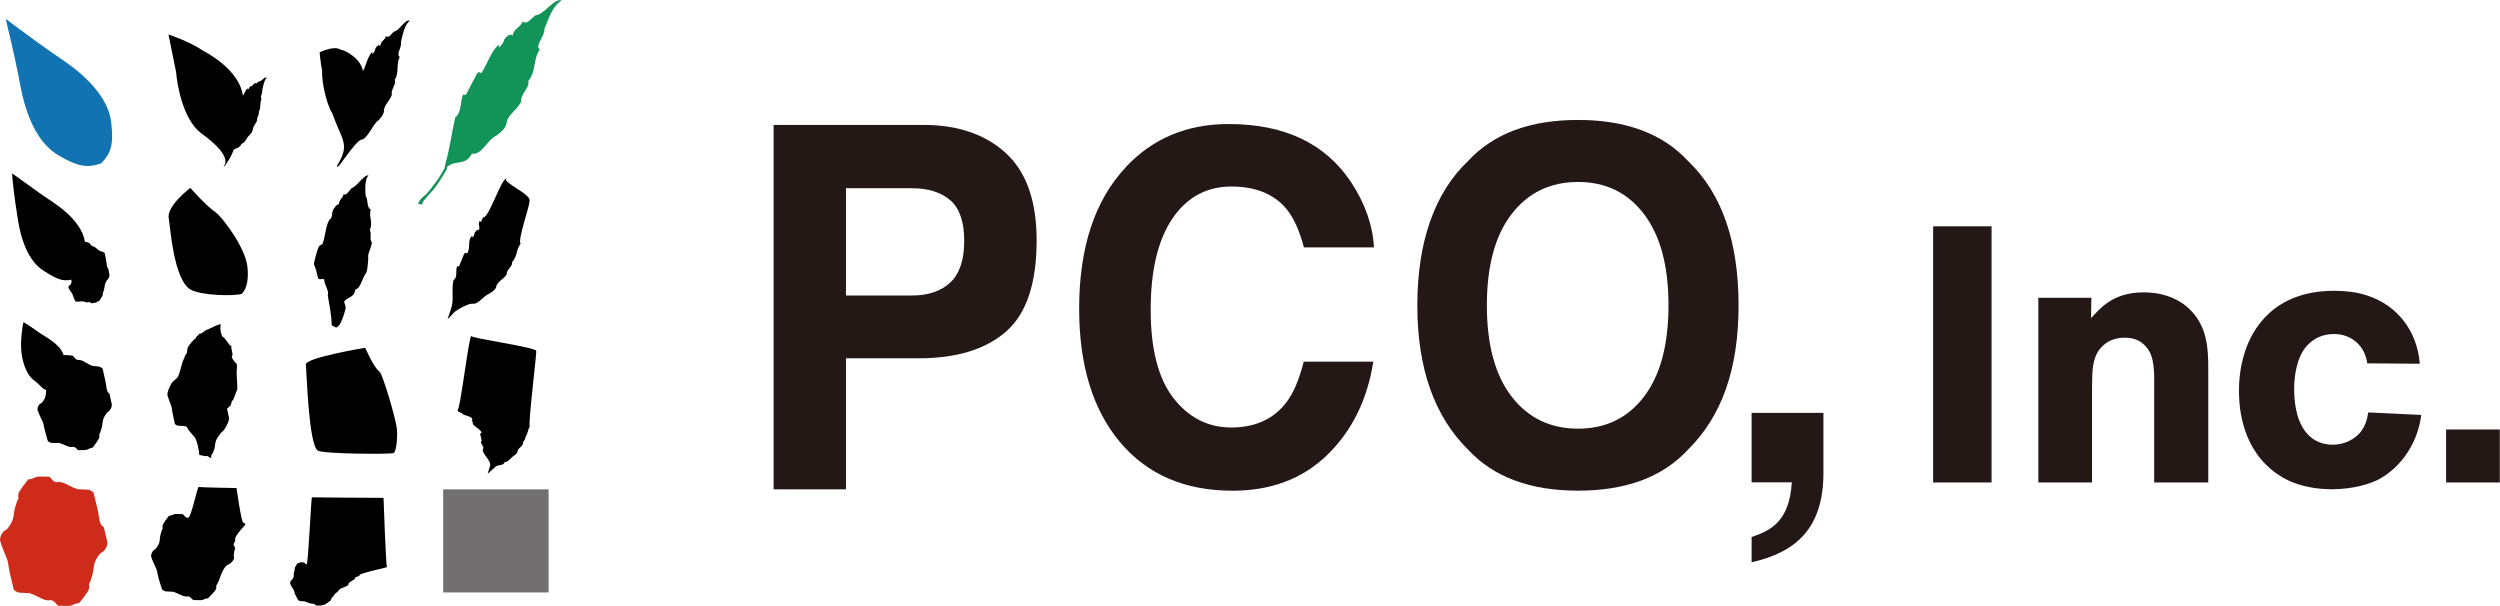 <svg width="429" height="104" xmlns="http://www.w3.org/2000/svg" xmlns:xlink="http://www.w3.org/1999/xlink" xml:space="preserve" overflow="hidden"><g transform="translate(-261 -147)"><path d="M1.199 95.94C1.374 96.398 1.391 96.706 1.515 97.489 1.649 98.271 2.356 101.177 2.356 101.177 2.356 101.177 2.864 101.685 3.372 101.685 3.88 101.685 5.113 101.777 5.113 101.777 5.113 101.777 5.471 101.943 5.812 102.052 6.153 102.16 7.677 103.176 8.46 102.984 9.243 102.801 9.726 104 10.025 103.933 10.325 103.859 11.782 104.075 12.232 103.842 12.681 103.609 13.165 103.492 13.165 103.492 13.165 103.492 13.373 103.567 13.531 103.401 13.681 103.242 15.046 101.535 15.171 101.002 15.296 100.47 15.055 100.278 15.204 100.12 15.354 99.953 15.637 99.012 15.804 98.405 15.97 97.797 15.879 96.881 16.404 95.94 16.936 94.999 17.203 94.807 17.494 94.674 17.777 94.541 18.444 93.633 18.26 92.859 18.069 92.093 17.694 90.461 17.694 90.461 17.694 90.461 17.278 90.203 17.103 89.745 16.928 89.287 16.912 88.979 16.787 88.188 16.653 87.405 15.946 84.507 15.946 84.507 15.946 84.507 15.438 83.999 14.93 83.999 14.422 83.999 13.189 83.916 13.189 83.916 13.189 83.916 12.831 83.75 12.49 83.641 12.149 83.533 10.625 82.517 9.842 82.709 9.059 82.9 8.576 81.693 8.277 81.768 7.977 81.835 6.52 81.626 6.07 81.859 5.62 82.093 5.138 82.209 5.138 82.209 5.138 82.209 4.929 82.134 4.78 82.301 4.63 82.459 3.264 84.166 3.139 84.699 3.014 85.232 3.256 85.423 3.106 85.582 2.956 85.748 2.681 86.689 2.506 87.288 2.34 87.896 2.431 88.812 1.898 89.753 1.366 90.694 1.099 90.886 0.808 91.019 0.525 91.152-0.142 92.06 0.042 92.834 0.233 93.6 1.024 95.49 1.207 95.948Z" fill="#CE2B1B" transform="matrix(1.007 0 0 1 261 147.025)"/><path d="M76.139 29.027C75.923 29.418 74.415 31.983 73.741 32.657 73.366 33.032 72.417 34.148 72.209 34.398 72.001 34.647 72.009 34.997 71.926 35.08 71.884 35.122 71.767 35.022 71.601 34.997 71.426 34.98 71.268 35.03 71.268 34.93 71.268 34.697 71.568 34.173 72.134 33.723 73.108 32.957 73.658 31.966 74.316 31.167 74.799 30.592 75.448 29.318 75.748 28.885L75.873 28.194C76.672 25.38 76.98 22.715 77.571 20.126 78.745 19.185 78.354 17.411 78.937 16.17L79.362 16.295 81.16 12.848C81.318 12.257 81.868 12.282 81.984 12.573 82.992 11.075 83.666 8.835 84.932 7.669 85.14 7.735 84.865 8.035 85.074 8.094 85.432 7.81 85.798 7.278 85.965 6.686 86.389 6.045 87.189 5.629 87.28 6.17 87.746 4.638 88.521 4.871 89.104 3.63 89.77 4.338 90.494 3.139 91.269 2.598 92.609 2.598 94.483-0.441 95.715 0.05 94.141 0.999 93.517 3.123 92.767 4.954 92.917 6.153 91.06 7.785 91.985 8.443 90.769 10.267 91.435 12.124 90.011 13.889 90.344 15.013 88.612 16.17 88.829 17.386 88.154 18.852 86.364 19.742 86.298 21.258 85.998 22.199 85.223 22.74 84.632 23.206 83.075 23.906 82.034 26.679 80.427 26.337 79.212 28.544 77.796 27.303 76.197 28.594L76.147 29.027Z" fill="#129358" transform="matrix(1.007 0 0 1 261 147.025)"/><path d="M82.442 37.228C83.333 37.279 85.548 30.284 86.356 30.617 85.298 31.133 90.752 33.407 90.228 34.481 90.311 35.205 88.121 41.35 88.729 41.775 87.896 42.832 88.213 43.956 87.247 44.964 87.455 45.647 86.231 46.28 86.364 47.021 85.89 47.878 84.616 48.336 84.549 49.252 84.332 49.802 83.783 50.102 83.392 50.36 82.351 50.726 81.493 52.333 80.427 52.075 79.153 52.25 77.421 53.524 77.421 53.524 77.272 53.749 76.072 54.973 76.272 54.723L76.864 52.958C77.43 51.292 76.864 49.56 77.296 48.02 78.088 47.495 77.521 46.355 77.929 45.63L78.204 45.722 79.053 43.64C79.17 43.29 79.503 43.324 79.57 43.498 80.261 42.633 79.595 41.109 80.452 40.451 80.594 40.493 80.386 40.667 80.527 40.709 80.76 40.551 80.802 40.201 80.919 39.851 81.21 39.477 81.526 39.219 81.585 39.552 81.909 38.652 81.335 38.619 81.743 37.895 82.176 38.344 81.943 37.52 82.467 37.22Z" transform="matrix(1.007 0 0 1 261 147.025)"/><path d="M77.988 70.31C78.437 70.285 79.911 57.479 80.327 57.62 79.819 57.97 91.593 59.586 91.385 60.21 91.46 60.602 89.961 72.942 90.278 73.141 89.911 73.774 89.97 74.365 89.528 74.973 89.662 75.34 89.012 75.756 89.112 76.156 88.921 76.655 88.179 76.972 88.188 77.48 88.105 77.796 87.805 77.988 87.613 78.154 87.114 78.421 86.564 79.337 86.023 79.262 85.665 80.019 84.924 79.62 84.416 80.078L83.125 81.26C83.058 81.393 83.516 79.894 83.516 79.894 83.725 78.945 82.134 77.929 82.276 77.055 82.65 76.722 81.801 76.081 81.968 75.664L82.101 75.698 81.826 74.457C81.868 74.257 81.984 74.249 82.034 74.349 82.342 73.833 80.194 72.9 80.594 72.484 80.669 72.5 80.544 72.6 80.619 72.625 80.727 72.525 80.394 72.309 80.436 72.109 80.561 71.884 80.377 71.701 80.427 71.884 80.552 71.368 78.595 71.26 78.77 70.835 79.003 71.06 77.754 70.535 78.004 70.335Z" transform="matrix(1.007 0 0 1 261 147.025)"/><path d="M75.523 83.95 93.484 83.95 93.484 101.635 75.523 101.635Z" fill="#726F70" transform="matrix(1.007 0 0 1 261 147.025)"/><path d="M41.467 89.678C41.125 89.678 40.309 83.725 40.309 83.725 40.309 83.725 34.081 83.616 33.856 83.541 33.631 83.466 32.607 88.687 32.091 88.812 31.566 88.937 31.258 88.138 31.058 88.188 30.859 88.229 29.918 88.088 29.61 88.246 29.31 88.404 28.994 88.479 28.994 88.479 28.994 88.479 28.852 88.429 28.752 88.537 28.652 88.646 27.794 89.778 27.711 90.136 27.628 90.486 27.794 90.619 27.695 90.727 27.595 90.836 27.428 91.468 27.32 91.868 27.203 92.268 27.32 92.884 26.962 93.508 26.604 94.141 26.445 94.266 26.254 94.35 26.062 94.441 25.654 95.041 25.779 95.557 25.904 96.073 26.537 97.322 26.654 97.63 26.77 97.938 26.803 98.146 26.895 98.663 26.978 99.187 27.62 101.119 27.62 101.119 27.62 101.119 27.978 101.46 28.319 101.46 28.66 101.46 29.526 101.519 29.526 101.519 29.526 101.519 29.776 101.627 30.001 101.702 30.234 101.769 31.375 102.451 31.899 102.326 32.424 102.202 32.815 103.001 33.015 102.951 33.215 102.901 34.297 103.043 34.597 102.893 34.897 102.734 35.247 102.659 35.247 102.659 35.247 102.659 35.388 102.709 35.488 102.601 35.588 102.493 36.746 101.361 36.829 101.002 36.912 100.644 36.787 100.52 36.887 100.411 36.987 100.303 37.312 99.67 37.42 99.27 37.537 98.862 37.778 98.255 38.128 97.63 38.486 97.006 38.844 96.872 39.035 96.789 39.227 96.698 39.993 96.098 39.868 95.582 39.743 95.074 40.085 93.983 40.085 93.983 40.085 93.983 39.943 93.817 39.827 93.508 39.71 93.2 40.168 92.992 40.076 92.476 39.993 91.951 41.8 90.02 41.8 90.02 41.8 90.02 41.816 89.678 41.475 89.678Z" transform="matrix(1.007 0 0 1 261 147.025)"/><path d="M65.939 97.231C65.764 97.231 65.356 85.407 65.356 85.407 65.356 85.407 53.266 85.348 53.149 85.315 53.032 85.282 52.525 96.731 52.267 96.797 52.008 96.864 51.875 96.456 51.775 96.481 51.675 96.506 51.242 96.431 51.092 96.506 50.943 96.581 50.793 96.623 50.793 96.623 50.793 96.623 50.726 96.598 50.676 96.656 50.626 96.706 50.268 97.281 50.227 97.455 50.185 97.63 50.276 97.697 50.227 97.755 50.176 97.805 50.127 98.121 50.068 98.321 50.01 98.521 50.135 98.829 49.96 99.146 49.785 99.462 49.735 99.52 49.644 99.57 49.552 99.612 49.394 99.92 49.46 100.178 49.527 100.436 49.993 101.061 50.052 101.211 50.11 101.361 50.168 101.469 50.21 101.727 50.251 101.985 50.818 102.959 50.818 102.959 50.818 102.959 51.026 103.126 51.192 103.126 51.359 103.126 51.867 103.159 51.867 103.159 51.867 103.159 52.008 103.217 52.117 103.251 52.233 103.284 52.999 103.625 53.266 103.567 53.524 103.5 53.824 103.9 53.923 103.884 54.023 103.859 54.723 103.933 54.873 103.85 55.023 103.775 55.239 103.734 55.239 103.734 55.239 103.734 55.314 103.759 55.372 103.709 55.422 103.659 56.363 103.084 56.413 102.909 56.455 102.734 56.438 102.668 56.488 102.618 56.538 102.56 56.904 102.251 56.963 102.043 57.021 101.843 57.604 101.535 57.779 101.227 57.954 100.911 58.403 100.853 58.495 100.803 58.586 100.761 59.452 100.453 59.394 100.195 59.328 99.937 60.393 99.395 60.393 99.395 60.393 99.395 60.535 99.312 60.468 99.154 60.41 98.996 61.334 98.896 61.293 98.638 61.251 98.38 65.573 97.405 65.573 97.405 65.573 97.405 66.105 97.239 65.939 97.239Z" transform="matrix(1.007 0 0 1 261 147.025)"/><path d="M67.121 77.713C66.405 77.954 55.156 77.879 54.173 77.305 52.558 76.356 52.242 63.199 52.117 62.567 51.883 61.367 62.242 59.652 62.242 59.652 62.242 59.652 63.657 63.033 64.665 63.741 65.198 64.115 67.421 71.693 67.629 73.541 67.754 74.657 67.629 77.163 67.113 77.713Z" transform="matrix(1.007 0 0 1 261 147.025)"/><path d="M41.217 50.393C39.926 50.826 34.231 50.701 32.466 49.66 29.551 47.945 28.985 38.602 28.76 37.462 28.336 35.305 32.441 32.216 32.441 32.216 32.441 32.216 34.997 35.197 36.812 36.462 37.77 37.137 41.767 42.341 42.15 45.663 42.383 47.67 42.15 49.41 41.217 50.385Z" transform="matrix(1.007 0 0 1 261 147.025)"/><path d="M7.902 66.905C7.219 66.772 6.878 66.055 5.895 65.314 4.197 64.149 3.689 61.201 3.63 60.144 3.447 58.462 3.897 55.414 3.997 55.306 4.097 55.197 5.812 56.447 6.936 57.229 7.527 57.645 10.317 59.044 10.85 60.935 11.158 60.818 12.132 61.01 12.332 61.001 12.532 60.993 12.865 61.825 13.389 61.742 13.914 61.667 14.938 62.392 15.171 62.508 15.404 62.592 15.637 62.717 15.646 62.725 15.646 62.758 16.47 62.841 16.811 62.866 17.153 62.891 17.486 63.241 17.494 63.266 17.494 63.333 17.977 65.331 18.061 65.914 18.144 66.463 18.152 66.697 18.269 67.03 18.385 67.354 18.66 67.538 18.66 67.554 18.66 67.596 18.91 68.712 19.035 69.269 19.16 69.811 18.71 70.452 18.518 70.56 18.327 70.677 18.144 70.827 17.786 71.476 17.428 72.142 17.486 72.783 17.369 73.225 17.253 73.658 17.061 74.307 16.953 74.432 16.853 74.549 17.003 74.69 16.92 75.057 16.828 75.448 15.912 76.622 15.796 76.763 15.696 76.872 15.554 76.83 15.554 76.83 15.554 76.838 15.229 76.93 14.921 77.097 14.613 77.28 13.631 77.163 13.423 77.238 13.214 77.305 12.881 76.522 12.348 76.672 11.816 76.83 10.783 76.181 10.542 76.139 10.308 76.072 10.067 75.972 10.059 75.981 10.05 75.998 9.218 75.964 8.868 75.981 8.518 75.989 8.177 75.664 8.168 75.681 8.143 75.723 7.644 73.824 7.527 73.341 7.427 72.833 7.411 72.65 7.278 72.359 7.136 72.084 6.578 70.868 6.42 70.385 6.278 69.894 6.703 69.303 6.878 69.245 7.053 69.178 7.219 69.061 7.561 68.454 7.894 67.854 7.802 67.271 7.885 66.888Z" transform="matrix(1.007 0 0 1 261 147.025)"/><path d="M12.132 47.97C10.6 48.303 9.642 47.828 7.519 46.496 3.972 44.323 3.189 38.619 2.956 37.037 2.473 34.198 2.007 29.818 2.057 29.759 2.107 29.701 5.329 32.124 7.569 33.69 8.76 34.522 13.847 37.437 14.472 41.459 14.63 41.459 15.13 41.617 15.238 41.675 15.346 41.725 15.513 42.2 15.787 42.208 16.054 42.249 16.57 42.682 16.695 42.816 16.811 42.882 16.936 42.957 16.936 42.982 16.936 43.041 17.353 43.132 17.528 43.19 17.703 43.232 17.869 43.44 17.869 43.474 17.869 43.607 18.119 44.706 18.16 45.097 18.202 45.414 18.21 45.563 18.269 45.772 18.327 45.955 18.468 46.072 18.46 46.096 18.46 46.171 18.585 46.796 18.643 47.121 18.702 47.437 18.477 47.795 18.377 47.895 18.277 47.987 18.185 48.095 18.002 48.461 17.819 48.844 17.836 49.219 17.769 49.494 17.703 49.743 17.603 50.102 17.544 50.21 17.486 50.285 17.561 50.376 17.519 50.576 17.461 50.826 16.986 51.467 16.92 51.592 16.87 51.659 16.795 51.634 16.795 51.65 16.795 51.675 16.62 51.734 16.462 51.842 16.295 51.975 15.796 51.95 15.671 52.025 15.554 52.092 15.379 51.734 15.096 51.834 14.813 51.958 14.272 51.684 14.13 51.709 14.005 51.692 13.881 51.65 13.872 51.667 13.856 51.709 13.423 51.717 13.231 51.75 13.048 51.775 12.865 51.634 12.848 51.65 12.798 51.734 12.507 50.843 12.415 50.668 12.348 50.443 12.323 50.368 12.24 50.251 12.132 50.168 11.807 49.61 11.691 49.419 11.591 49.202 11.782 48.944 11.841 48.944 11.907 48.936 11.965 48.903 12.115 48.628 12.24 48.37 12.165 48.111 12.165 47.97Z" transform="matrix(1.007 0 0 1 261 147.025)"/><path d="M17.228 28.019C14.846 28.827 13.273 28.585 10.009 26.662 4.613 23.489 3.564 15.03 3.139 12.915 2.348 8.935 0.974 3.214 0.974 3.214 0.974 3.214 5.704 6.803 9.068 9.159 10.85 10.4 18.235 14.83 18.951 20.983 19.384 24.705 18.96 26.221 17.228 28.019Z" fill="#1273B3" transform="matrix(1.007 0 0 1 261 147.025)"/><path d="M56.646 19.468C55.539 17.686 54.773 13.731 54.898 12.149 54.631 10.816 54.465 8.959 54.465 8.959 54.465 8.959 56.913 7.719 58.037 8.502 58.686 8.51 61.509 9.959 61.85 12.19 62.383 11.199 62.633 9.742 63.374 8.935 63.516 8.968 63.366 9.193 63.508 9.226 63.716 9.026 63.916 8.668 63.974 8.285 64.19 7.844 64.69 7.519 64.798 7.885 64.965 6.878 65.506 7.003 65.781 6.17 66.289 6.611 66.655 5.787 67.121 5.396 68.012 5.346 68.97 3.239 69.827 3.514 68.87 4.355 68.645 5.887 68.32 7.228 68.52 8.044 67.446 9.334 68.112 9.726 67.463 11.099 68.07 12.332 67.271 13.681 67.588 14.43 66.538 15.388 66.78 16.212 66.455 17.286 65.339 18.077 65.423 19.126 65.298 19.793 64.831 20.25 64.473 20.634 63.491 21.283 62.592 23.989 61.476 23.956 60.56 24.48 58.994 26.787 57.987 28.128 57.354 28.968 57.371 28.502 57.504 28.286 59.702 24.664 58.262 24.106 56.638 19.451Z" transform="matrix(1.007 0 0 1 261 147.025)"/><path d="M34.314 22.873C31.058 20.392 30.151 14.189 30.009 12.348 29.485 9.692 28.71 5.895 28.71 5.895 28.71 5.895 32.299 7.078 34.539 8.643 35.755 9.268 40.859 12.207 41.392 16.404 41.675 16.037 41.816 15.429 42.191 15.146 42.266 15.171 42.191 15.296 42.258 15.321 42.366 15.263 42.466 15.113 42.499 14.963 42.616 14.771 42.866 14.638 42.924 14.855 43.016 14.414 43.282 14.538 43.424 14.189 43.682 14.463 43.865 14.097 44.098 13.956 44.548 14.03 45.031 13.073 45.455 13.306 44.972 13.839 44.864 14.705 44.689 15.479 44.789 15.954 44.24 16.662 44.564 16.92 44.231 17.703 44.514 18.419 44.098 19.176 44.248 19.609 43.707 20.142 43.815 20.608 43.632 21.216 43.057 21.674 43.074 22.265 42.999 22.64 42.749 22.898 42.558 23.123 42.033 23.515 41.775 24.572 41.175 24.622 40.834 25.488 40.259 25.221 39.735 25.796 39.735 25.796 39.735 25.954 39.727 25.962 39.627 26.179 39.194 27.162 38.952 27.486 38.819 27.661 38.278 28.519 38.219 28.519 38.161 28.519 38.103 28.561 38.094 28.527 38.061 28.477 40.093 27.053 34.314 22.865Z" transform="matrix(1.007 0 0 1 261 147.025)"/><path d="M28.535 67.737C28.419 67.279 29.21 65.631 29.385 65.556 29.576 65.298 29.909 65.165 30.276 64.682 30.834 63.632 30.884 62.392 31.308 61.626 31.475 61.276 31.575 60.81 31.725 60.726 31.908 60.535 31.858 60.243 31.949 59.744 32.124 59.211 33.165 58.037 33.307 58.095 33.473 57.529 33.84 57.604 33.965 57.212 34.189 57.396 34.647 56.938 35.122 56.613 35.796 56.422 37.095 55.572 37.661 55.622 37.412 55.922 37.603 57.304 37.928 57.762 38.486 58.004 38.919 59.169 39.427 59.394 39.343 60.044 39.835 60.676 39.485 61.251 39.627 61.576 39.901 62.034 40.318 62.392 40.484 62.858 40.293 63.499 40.334 63.949 40.284 64.24 40.501 66.172 40.426 66.805 40.068 67.546 39.885 68.595 39.493 68.837 39.327 69.819 39.102 69.653 38.686 70.102 38.686 70.102 38.919 71.21 39.027 71.668 39.094 72.251 38.353 73.624 38.003 73.933 37.736 74.132 37.337 74.615 36.962 75.265 36.596 75.914 36.671 76.564 36.546 76.955 36.438 77.33 36.229 77.871 36.088 77.971 35.946 78.071 36.046 78.212 35.963 78.496 35.88 78.745 35.488 78.221 35.288 78.221 35.014 78.362 34.156 78.021 33.973 78.062 33.914 77.238 33.606 75.706 33.207 75.032 33.048 74.815 31.941 73.691 31.858 73.241 31.65 73.175 31.442 73.083 31.442 73.083 31.442 73.083 30.709 73.033 30.409 73.033 30.101 73.033 29.801 72.733 29.801 72.733 29.801 72.733 29.418 71.001 29.343 70.527 29.268 70.061 29.277 69.877 29.168 69.603 29.06 69.328 28.635 68.204 28.527 67.746Z" transform="matrix(1.007 0 0 1 261 147.025)"/><path d="M53.507 45.355C53.424 45.13 54.148 42.583 54.232 42.533 54.323 42.116 54.715 41.991 54.956 41.85 55.456 40.534 55.464 38.869 56.063 37.828 56.23 37.645 56.163 37.57 56.338 37.528 56.546 37.262 56.605 36.846 56.638 36.321 56.813 35.721 57.571 34.822 57.745 35.072 57.837 34.064 58.387 34.098 58.545 33.298 59.036 33.615 59.419 32.765 59.927 32.258 60.843 31.991 61.934 29.976 62.808 30.059 62.117 30.8 62.242 32.474 62.3 33.565 62.783 34.164 62.433 35.63 63.166 35.905 62.825 37.162 63.599 38.186 63.016 39.41 63.374 40.018 62.9 40.926 63.358 41.583 63.324 42.516 62.583 43.424 62.758 44.315 62.717 44.906 62.65 46.171 62.433 46.763 61.692 47.62 61.492 49.469 60.577 49.627 60.252 51.217 59.377 50.759 58.636 51.725 58.636 51.725 58.836 52.458 58.911 52.683 58.919 53.166 58.245 55.164 57.862 55.697 57.612 56.014 57.221 56.322 57.204 56.113 57.079 56.197 56.605 55.764 56.521 55.789 56.496 54.065 56.105 52.125 55.847 50.609 56.172 49.977 55.197 48.744 55.256 47.912 55.148 47.895 55.039 47.853 55.039 47.853 55.039 47.853 54.681 47.87 54.531 47.878 54.382 47.895 54.223 47.762 54.223 47.762 54.223 47.762 54.015 46.921 53.949 46.696 53.882 46.463 53.907 46.371 53.84 46.238 53.774 46.105 53.582 45.572 53.499 45.347Z" transform="matrix(1.007 0 0 1 261 147.025)"/><path d="M171.429 56.88C167.949 59.935 162.986 61.459 156.533 61.459L144.16 61.459 144.16 83.95 131.828 83.95 131.828 21.408 157.341 21.408C163.219 21.408 167.907 23.023 171.404 26.246 174.902 29.468 176.65 34.464 176.65 41.225 176.65 48.611 174.91 53.824 171.429 56.88ZM161.954 34.356C160.38 32.974 158.182 32.274 155.351 32.274L144.16 32.274 144.16 50.684 155.351 50.684C158.182 50.684 160.388 49.935 161.954 48.436 163.527 46.937 164.31 44.564 164.31 41.309 164.31 38.053 163.527 35.738 161.954 34.347Z" fill="#231815" transform="matrix(1.007 0 0 1 261 147.025)"/><path d="M191.813 28.677C196.409 23.731 202.263 21.258 209.366 21.258 218.866 21.258 225.819 24.572 230.216 31.208 232.647 34.93 233.946 38.669 234.129 42.424L222.197 42.424C221.439 39.543 220.465 37.37 219.274 35.896 217.151 33.29 214.004 31.983 209.824 31.983 205.644 31.983 202.221 33.823 199.765 37.512 197.309 41.192 196.085 46.404 196.085 53.149 196.085 59.894 197.375 64.94 199.973 68.295 202.563 71.651 205.852 73.333 209.849 73.333 213.845 73.333 217.06 71.892 219.208 69.011 220.399 67.463 221.381 65.139 222.164 62.042L234.021 62.042C232.997 68.595 230.382 73.924 226.186 78.029 221.981 82.134 216.602 84.183 210.032 84.183 201.905 84.183 195.518 81.41 190.872 75.864 186.226 70.294 183.894 62.65 183.894 52.949 183.894 42.458 186.542 34.373 191.83 28.685Z" fill="#231815" transform="matrix(1.007 0 0 1 261 147.025)"/><path d="M287.62 77.163C283.307 81.843 277.07 84.174 268.91 84.174 260.75 84.174 254.513 81.835 250.2 77.163 244.413 71.426 241.523 63.166 241.523 52.366 241.523 41.567 244.413 33.09 250.2 27.57 254.513 22.89 260.75 20.558 268.91 20.558 277.07 20.558 283.307 22.898 287.62 27.57 293.382 33.09 296.263 41.35 296.263 52.366 296.263 63.383 293.382 71.426 287.62 77.163ZM280.159 68.029C282.932 64.357 284.322 59.136 284.322 52.366 284.322 45.597 282.932 40.409 280.159 36.729 277.386 33.048 273.631 31.2 268.91 31.2 264.189 31.2 260.408 33.032 257.594 36.704 254.779 40.376 253.372 45.597 253.372 52.366 253.372 59.136 254.779 64.357 257.594 68.029 260.408 71.701 264.18 73.533 268.91 73.533 273.639 73.533 277.386 71.701 280.159 68.029Z" fill="#231815" transform="matrix(1.007 0 0 1 261 147.025)"/><path d="M339.378 38.811 339.378 82.767 329.42 82.767 329.42 38.811 339.378 38.811Z" fill="#231815" transform="matrix(1.007 0 0 1 261 147.025)"/><path d="M356.39 51.076 356.323 54.565C357.822 53.008 359.937 50.143 365.291 50.143 366.781 50.143 371.453 50.326 374.317 54.44 376.432 57.487 376.307 61.101 376.307 64.59L376.307 82.767 367.089 82.767 367.089 66.388C367.148 62.525 366.906 60.602 365.407 59.169 364.85 58.611 363.909 57.92 362.043 57.92 361.544 57.92 360.053 57.979 358.804 58.919 356.315 60.726 356.565 63.899 356.498 66.455L356.498 82.767 347.347 82.767 347.347 51.076 356.373 51.076Z" fill="#231815" transform="matrix(1.007 0 0 1 261 147.025)"/><path d="M403.394 62.342C403.394 62.159 403.211 61.093 402.769 60.285 402.27 59.228 400.713 57.296 397.723 57.296 394.734 57.296 393.177 59.103 392.552 60.035 390.937 62.525 390.937 66.139 390.937 66.822 390.995 73.608 393.926 76.289 397.54 76.289 400.338 76.231 402.02 74.607 402.519 73.733 402.952 73.108 403.327 72.3 403.577 70.743L412.603 71.176C412.42 72.55 412.17 73.483 411.729 74.724 409.988 79.27 406.808 81.51 405.192 82.317 403.818 83 401.079 83.933 397.224 83.933 391.803 83.866 388.755 82.001 387.015 80.511 381.661 76.031 381.536 68.995 381.536 66.996 381.536 65.872 381.603 63.199 382.594 60.21 383.843 56.413 387.515 49.877 397.723 49.877 400.521 49.877 402.27 50.31 403.385 50.684 408.681 52.425 411.912 56.913 412.353 62.392L403.385 62.325Z" fill="#231815" transform="matrix(1.007 0 0 1 261 147.025)"/><path d="M425.984 73.674 425.984 82.767 416.833 82.767 416.833 73.674 425.984 73.674Z" fill="#231815" transform="matrix(1.007 0 0 1 261 147.025)"/><path d="M310.726 81.11C310.726 91.144 305.505 94.816 298.569 96.448L298.486 96.448 298.486 92.126C301.584 91.069 304.931 89.595 305.339 82.742L298.486 82.742 298.486 70.827 310.726 70.827 310.726 81.11Z" fill="#231815" transform="matrix(1.007 0 0 1 261 147.025)"/></g></svg>
